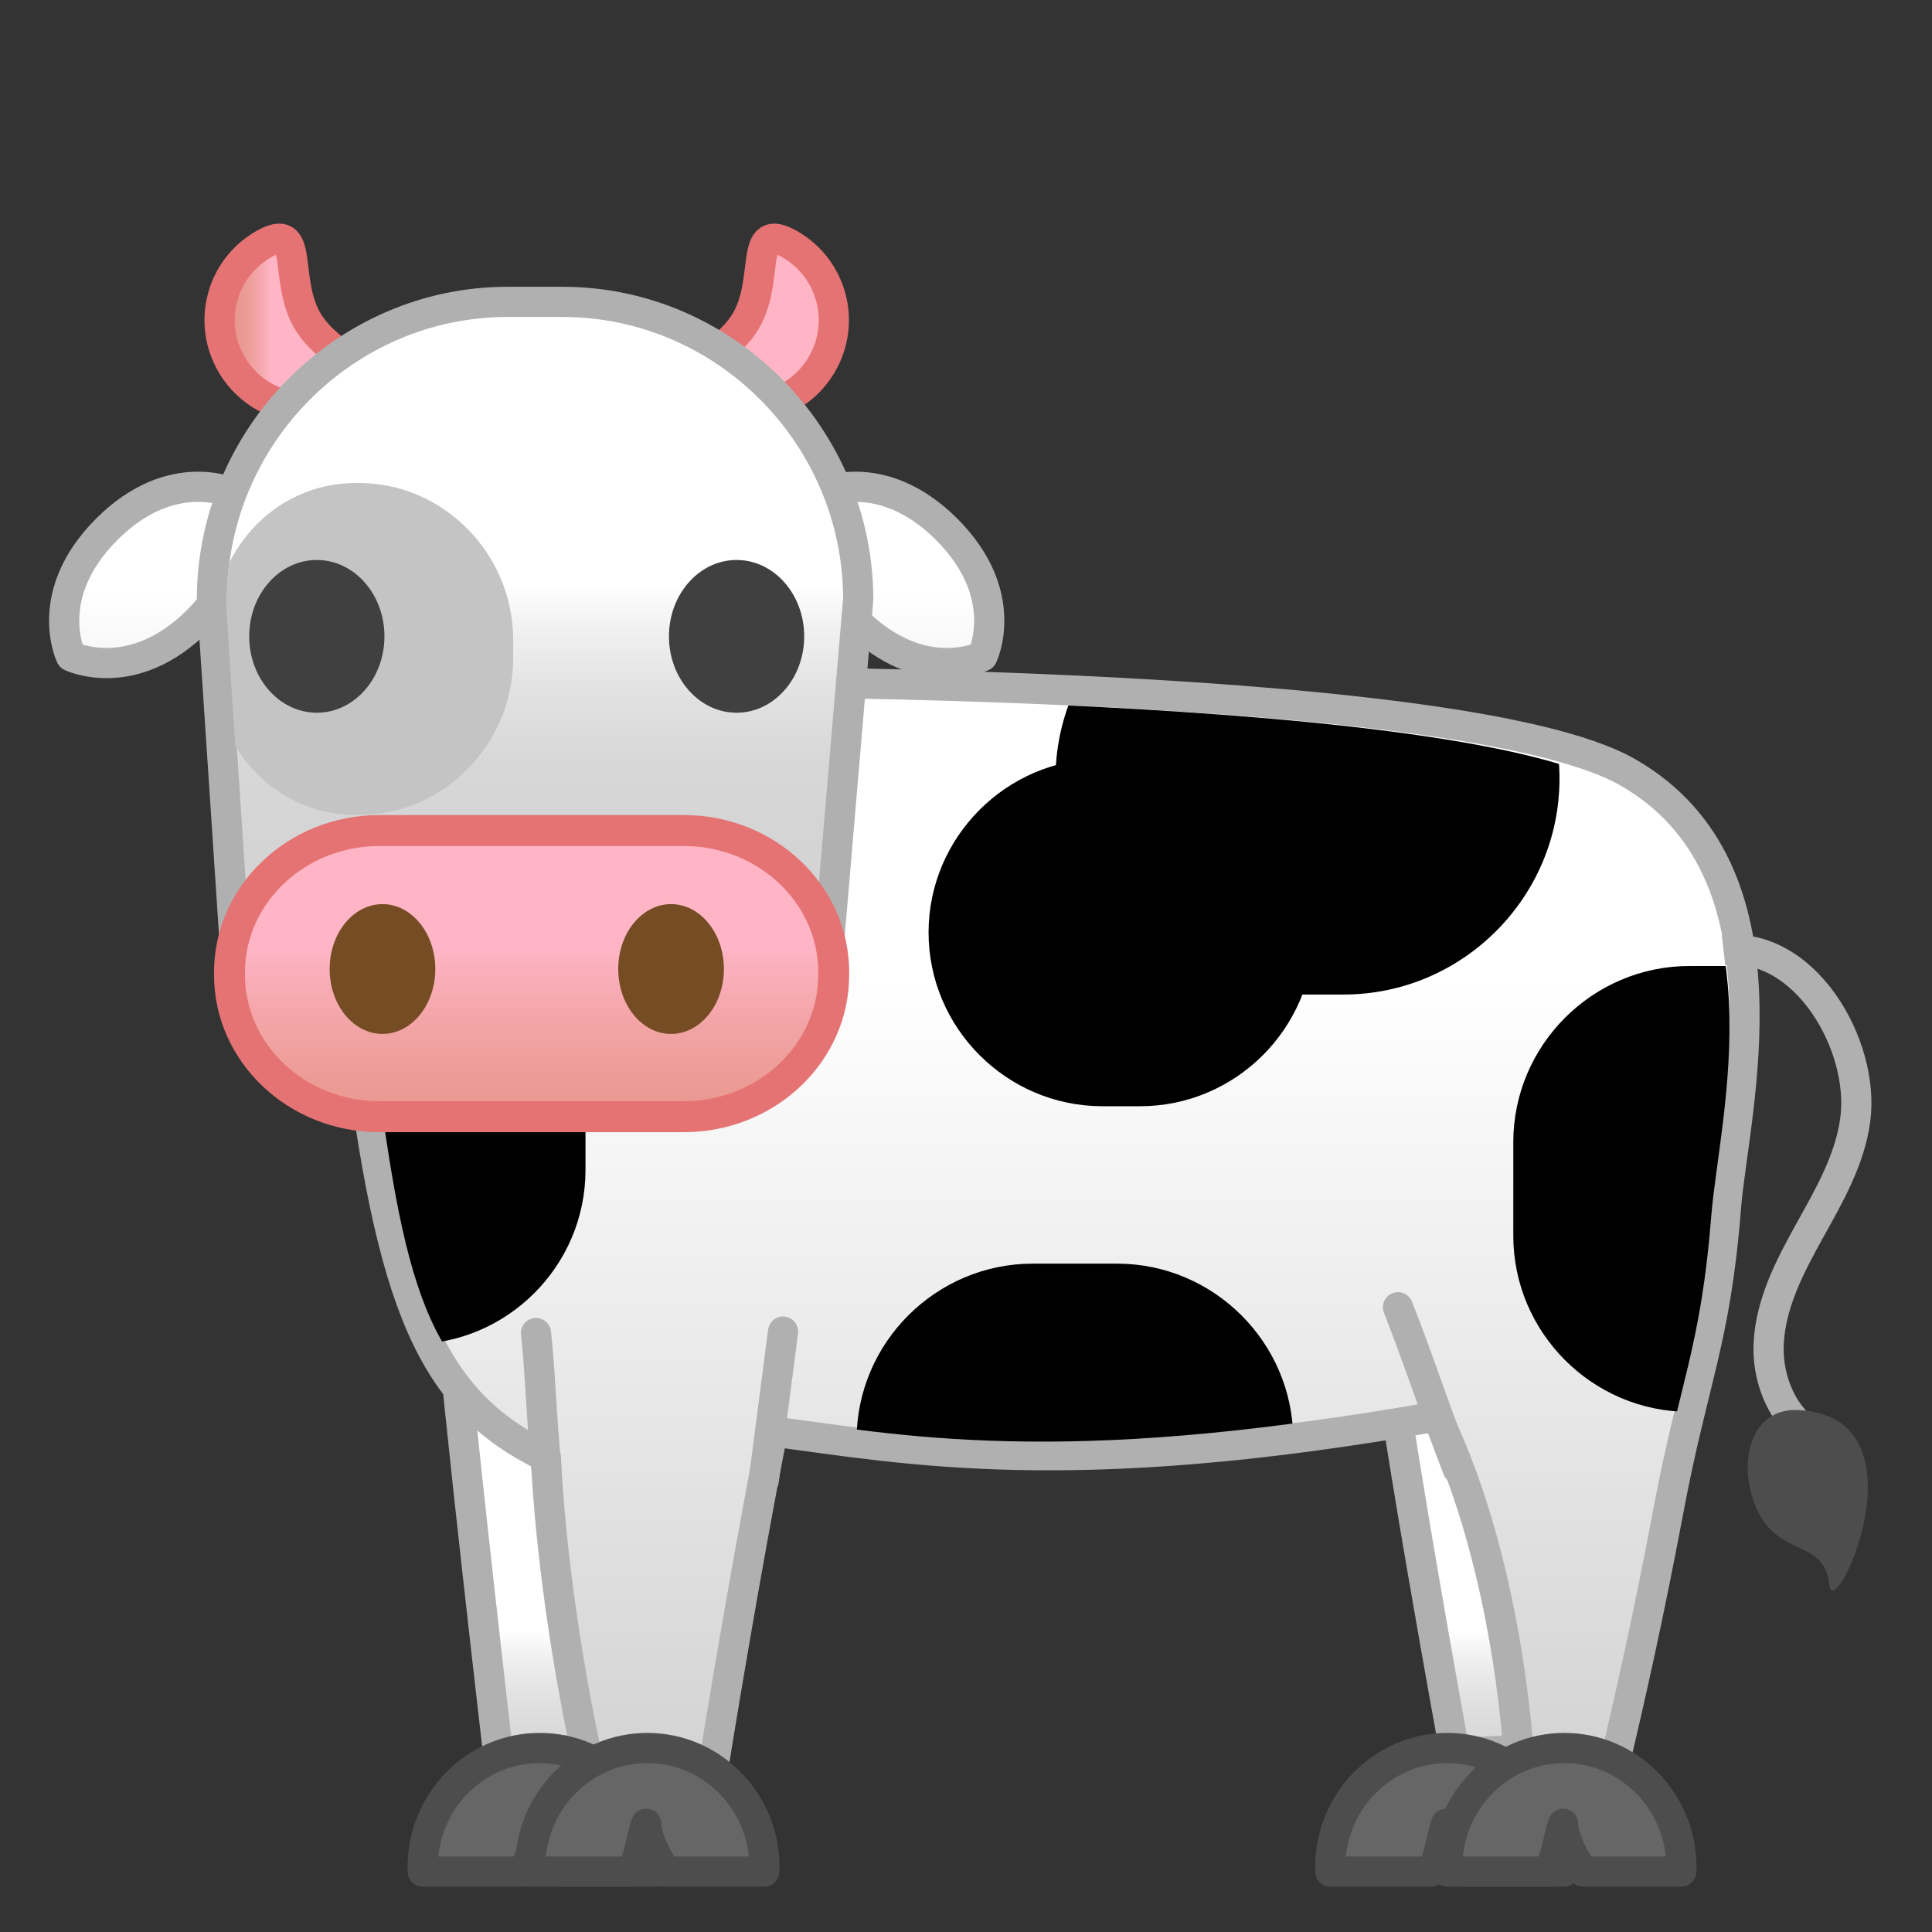 <svg width="128" height="128" style="enable-background:new 0 0 128 128;" xmlns="http://www.w3.org/2000/svg" xmlns:xlink="http://www.w3.org/1999/xlink">
  <rect width="100%" height="100%" fill="#333333" stroke="none"/>
  <g id="Layer_2">
    <g>
      <linearGradient id="SVGID_1_" gradientUnits="userSpaceOnUse" x1="36.001" x2="36.001" y1="125.839" y2="74.642">
        <stop offset="0.132" style="stop-color:#D4D4D4"/>
        <stop offset="0.203" style="stop-color:#D7D7D7"/>
        <stop offset="0.264" style="stop-color:#E2E2E2"/>
        <stop offset="0.321" style="stop-color:#F3F3F3"/>
        <stop offset="0.348" style="stop-color:#FFFFFF"/>
      </linearGradient>
      <path d="M32.99,116.11c-0.46-4-2.31-20.04-3.01-27.64c1.82,1.61,4.69,3.61,7.72,3.61c0,0,0,0,0,0 c0.66,0,1.31-0.1,1.93-0.29c0,0,0.06-0.02,0.2-0.02c0.81,0,1.91,0.46,2.18,0.76c-0.78,6.39-1.94,19.78-2.25,23.34L32.99,116.11z" style="fill:url(#SVGID_1_);"/>
      <path d="M31.21,90.72c1.81,1.26,4.08,2.36,6.5,2.36c0.73,0,1.45-0.1,2.13-0.3c0.32,0,0.78,0.13,1.1,0.27 c-0.73,6.14-1.72,17.5-2.1,21.86l-4.97,0.18C33.35,110.47,31.95,98.28,31.21,90.72 M28.77,85.82c0.4,6.17,3.34,31.31,3.34,31.31 l8.58-0.3c0,0,1.42-16.93,2.33-24.31c0.12-0.95-1.97-1.76-3.18-1.76c-0.19,0-0.36,0.02-0.5,0.06c-0.54,0.17-1.09,0.24-1.63,0.24 C33.15,91.07,28.77,85.82,28.77,85.82L28.77,85.82z" style="fill:#B0B0B0;"/>
    </g>
    <g>
      <linearGradient id="SVGID_2_" gradientUnits="userSpaceOnUse" x1="97.784" x2="97.784" y1="125.81" y2="74.733">
        <stop offset="0.132" style="stop-color:#D4D4D4"/>
        <stop offset="0.203" style="stop-color:#D7D7D7"/>
        <stop offset="0.264" style="stop-color:#E2E2E2"/>
        <stop offset="0.321" style="stop-color:#F3F3F3"/>
        <stop offset="0.348" style="stop-color:#FFFFFF"/>
      </linearGradient>
      <path d="M96.39,116.16c-0.71-3.9-3.62-19.99-4.58-27.63c1.83,1.6,4.66,3.55,7.65,3.55h0 c0.66,0,1.31-0.1,1.93-0.29c0,0,0.06-0.02,0.2-0.02c0.81,0,1.91,0.46,2.18,0.76c-0.78,6.4-1.95,19.82-2.25,23.35L96.39,116.16z" style="fill:url(#SVGID_2_);"/>
      <path d="M93.13,90.83c1.78,1.21,3.99,2.24,6.33,2.24c0.73,0,1.45-0.1,2.13-0.3c0.32,0,0.78,0.13,1.1,0.27 c-0.73,6.16-1.73,17.56-2.1,21.89l-3.38,0.18C96.4,110.62,94.22,98.43,93.13,90.83 M90.52,85.82c0.4,6.17,5.05,31.38,5.05,31.38 l6.88-0.38c0,0,1.42-16.93,2.33-24.31c0.12-0.95-1.97-1.76-3.18-1.76c-0.19,0-0.36,0.02-0.5,0.06c-0.54,0.17-1.09,0.24-1.63,0.24 C94.9,91.07,90.52,85.82,90.52,85.82L90.52,85.82z" style="fill:#B0B0B0;"/>
    </g>
    <linearGradient id="SVGID_3_" gradientUnits="userSpaceOnUse" x1="69.568" x2="69.568" y1="38.893" y2="115.816">
      <stop offset="0.337" style="stop-color:#FFFFFF"/>
      <stop offset="1" style="stop-color:#D4D4D4"/>
    </linearGradient>
    <path d="M107.85,51.17 c-11.33-6.5-65.67-6-65.67-6s-20.45,6.62-18.5,22.92c2.2,18.49,4.94,24.77,12.48,28.43c0.56,10.98,3.03,21.16,3.03,21.16 s7.87,0.63,8-0.17c0.45-2.79,2.17-13.33,4-22.67c8.87,1.16,19.73,3.31,44-1c5,10.33,5.5,23.5,5.5,23.5s6.07,0.05,6.12,0.12 c1.17-4.83,2.48-10.75,3.71-17.29c1.65-8.82,3.13-11.26,3.83-20.17C114.85,73.67,119.19,57.67,107.85,51.17z" style="fill:url(#SVGID_3_);stroke:#B0B0B0;stroke-width:2;stroke-linejoin:round;stroke-miterlimit:10;"/>
    <path d="M43.52,123.72 c0-4.37-3.48-7.91-7.76-7.91c-4.29,0-7.76,3.54-7.76,7.91c0,0.09,0.01,0.18,0.01,0.28h6.64c0.67-1.04,0.66-2.17,1.03-3.17 c0,0.77,0.59,2.12,1.32,3.17h6.5C43.51,123.91,43.52,123.82,43.52,123.72z" style="fill:#666666;stroke:#4D4D4D;stroke-width:2;stroke-linejoin:round;stroke-miterlimit:10;"/>
    <path d="M50.65,123.72 c0-4.37-3.48-7.91-7.76-7.91c-4.29,0-7.76,3.54-7.76,7.91c0,0.09,0.01,0.18,0.01,0.28h6.64c0.67-1.04,0.66-2.17,1.03-3.17 c0,0.77,0.59,2.12,1.32,3.17h6.5C50.64,123.91,50.65,123.82,50.65,123.72z" style="fill:#666666;stroke:#4D4D4D;stroke-width:2;stroke-linejoin:round;stroke-miterlimit:10;"/>
    <path d="M103.65,123.72 c0-4.37-3.48-7.91-7.76-7.91c-4.29,0-7.76,3.54-7.76,7.91c0,0.09,0.01,0.18,0.01,0.28h6.64c0.67-1.04,0.66-2.17,1.03-3.17 c0,0.77,0.59,2.12,1.32,3.17h6.5C103.64,123.91,103.65,123.82,103.65,123.72z" style="fill:#666666;stroke:#4D4D4D;stroke-width:2;stroke-linejoin:round;stroke-miterlimit:10;"/>
    <path d="M111.4,123.72 c0-4.37-3.48-7.91-7.76-7.91c-4.29,0-7.76,3.54-7.76,7.91c0,0.09,0.01,0.18,0.01,0.28h6.64c0.67-1.04,0.66-2.17,1.03-3.17 c0,0.77,0.59,2.12,1.32,3.17h6.5C111.39,123.91,111.4,123.82,111.4,123.72z" style="fill:#666666;stroke:#4D4D4D;stroke-width:2;stroke-linejoin:round;stroke-miterlimit:10;"/>
    <linearGradient id="SVGID_4_" gradientUnits="userSpaceOnUse" x1="94.602" x2="94.602" y1="85.686" y2="97.026">
      <stop offset="0.538" style="stop-color:#C69C6D"/>
      <stop offset="0.626" style="stop-color:#BE9466"/>
      <stop offset="0.764" style="stop-color:#A87F52"/>
      <stop offset="0.932" style="stop-color:#855C32"/>
      <stop offset="0.998" style="stop-color:#754C24"/>
    </linearGradient>
    <path d=" M92.62,86.61c1.33,3.36,2.64,7.36,3.96,10.72" style="fill:url(#SVGID_4_);stroke:#B0B0B0;stroke-width:2;stroke-linecap:round;stroke-linejoin:round;stroke-miterlimit:10;"/>
    <path d="M114.19,62.96 c5.38-0.62,9.37,6.27,8.73,11.19c-0.34,2.65-1.72,5.04-3.02,7.38c-1.3,2.34-2.59,4.8-2.72,7.48c-0.13,2.67,1.22,5.61,3.76,6.46" style="fill:none;stroke:#B0B0B0;stroke-width:2;stroke-linejoin:round;stroke-miterlimit:10;"/>
    <path d="M121.19,104.99c-0.34-3.37-3.93-1.46-5.17-6.07c-0.74-2.76,0.3-5.65,3.14-5.5 C127.93,93.87,121.48,107.83,121.19,104.99z" style="fill:#4D4D4D;"/>
    <path d=" M36.19,97.17c-0.35-3.65-0.41-6.53-0.68-8.85" style="fill:none;stroke:#B0B0B0;stroke-width:2;stroke-linecap:round;stroke-linejoin:round;stroke-miterlimit:10;"/>
    <path d=" M50.6,98.09c0.43-3.29,0.85-6.58,1.28-9.87" style="fill:none;stroke:#B0B0B0;stroke-width:2;stroke-linecap:round;stroke-linejoin:round;stroke-miterlimit:10;"/>
    <g>
      <defs>
        <path id="SVGID_5_" d="M106.94,52.08c-11.21-6.41-64.95-5.92-64.95-5.92s-19.32,5.68-17.4,21.75c2.18,18.23,3.75,22.75,11.3,27.2 c0.55,10.83,3.13,22.56,3.13,22.56s7.79,0.62,7.91-0.16c0.45-2.75,2.14-14.38,3.96-23.59c8.78,1.15,19.18,3.33,43.2-0.92 c4.95,10.19,5.77,24.34,5.77,24.34s6,0.05,6.06,0.12c1.15-4.77,2.46-10.6,3.67-17.05c1.64-8.7,3.1-11.1,3.79-19.89 C113.86,74.27,118.15,58.49,106.94,52.08z"/>
      </defs>
      <clipPath id="SVGID_6_">
        <use style="overflow:visible;" xlink:href="#SVGID_5_"/>
      </clipPath>
      <path d="M103.32,51.59L103.32,51.59c0,7.87-6.44,14.3-14.3,14.3h-4.79 c-7.87,0-14.3-6.44-14.3-14.3v0c0-7.87,6.44-14.3,14.3-14.3h4.79C96.88,37.29,103.32,43.73,103.32,51.59z" style="clip-path:url(#SVGID_6_);"/>
      <path d="M75.54,73.29h-2.51c-6.33,0-11.51-5.18-11.51-11.51v0c0-6.33,5.18-11.51,11.51-11.51 h2.51c6.33,0,11.51,5.18,11.51,11.51v0C87.05,68.11,81.87,73.29,75.54,73.29z" style="clip-path:url(#SVGID_6_);"/>
      <path d="M27.25,89.06L27.25,89.06c-6.35,0-11.54-5.19-11.54-11.54v-5.29 c0-6.35,5.19-11.54,11.54-11.54h0c6.35,0,11.54,5.19,11.54,11.54v5.29C38.79,83.87,33.6,89.06,27.25,89.06z" style="clip-path:url(#SVGID_6_);"/>
      <path d="M74.01,109.65h-5.59c-6.42,0-11.67-5.25-11.67-11.67v-2.59 c0-6.42,5.25-11.67,11.67-11.67h5.59c6.42,0,11.67,5.25,11.67,11.67v2.59C85.67,104.4,80.42,109.65,74.01,109.65z" style="clip-path:url(#SVGID_6_);"/>
      <path d="M116.62,93.54h-4.69c-6.42,0-11.67-5.25-11.67-11.67v-6.2 c0-6.42,5.25-11.67,11.67-11.67h4.69c6.42,0,11.67,5.25,11.67,11.67v6.2C128.29,88.29,123.04,93.54,116.62,93.54z" style="clip-path:url(#SVGID_6_);"/>
    </g>
    <g>
      <linearGradient id="SVGID_7_" gradientUnits="userSpaceOnUse" x1="10.09" x2="10.09" y1="68.799" y2="-16.577">
        <stop offset="0" style="stop-color:#E3E3E3"/>
        <stop offset="0.138" style="stop-color:#E6E6E6"/>
        <stop offset="0.256" style="stop-color:#F1F1F1"/>
        <stop offset="0.348" style="stop-color:#FFFFFF"/>
      </linearGradient>
      <path d="M15.48,32.7 c0,0-4.06-1.98-8.41,2.37c-4.35,4.35-2.37,8.41-2.37,8.41s4.06,1.98,8.41-2.37C17.46,36.76,15.48,32.7,15.48,32.7z" style="fill:url(#SVGID_7_);stroke:#B0B0B0;stroke-width:2;stroke-linejoin:round;stroke-miterlimit:10;"/>
      <linearGradient id="SVGID_8_" gradientUnits="userSpaceOnUse" x1="59.703" x2="59.703" y1="68.799" y2="-16.577">
        <stop offset="0" style="stop-color:#E3E3E3"/>
        <stop offset="0.138" style="stop-color:#E6E6E6"/>
        <stop offset="0.256" style="stop-color:#F1F1F1"/>
        <stop offset="0.348" style="stop-color:#FFFFFF"/>
      </linearGradient>
      <path d="M65.09,43.48 c0,0,1.98-4.06-2.37-8.41c-4.35-4.35-8.41-2.37-8.41-2.37s-1.98,4.06,2.37,8.41C61.04,45.46,65.09,43.48,65.09,43.48z" style="fill:url(#SVGID_8_);stroke:#B0B0B0;stroke-width:2;stroke-linejoin:round;stroke-miterlimit:10;"/>
    </g>
    <g>
      <linearGradient id="SVGID_9_" gradientUnits="userSpaceOnUse" x1="14.549" x2="24.2" y1="21.419" y2="21.419">
        <stop offset="0" style="stop-color:#E69488"/>
        <stop offset="0.099" style="stop-color:#E7968B"/>
        <stop offset="0.183" style="stop-color:#EC9C96"/>
        <stop offset="0.262" style="stop-color:#F3A5A8"/>
        <stop offset="0.338" style="stop-color:#FDB2C0"/>
        <stop offset="0.35" style="stop-color:#FFB5C5"/>
      </linearGradient>
      <path d="M20.35,21.22 c-1.6-2.78-0.13-6.63-2.9-5.03c-2.78,1.6-3.73,5.15-2.12,7.93c1.6,2.78,5.15,3.73,7.93,2.12C26.03,24.64,21.96,23.99,20.35,21.22z " style="fill:url(#SVGID_9_);stroke:#E57373;stroke-width:2;stroke-linejoin:round;stroke-miterlimit:10;"/>
      <linearGradient id="SVGID_10_" gradientUnits="userSpaceOnUse" x1="45.593" x2="55.243" y1="21.419" y2="21.419">
        <stop offset="0" style="stop-color:#E69488"/>
        <stop offset="0.099" style="stop-color:#E7968B"/>
        <stop offset="0.183" style="stop-color:#EC9C96"/>
        <stop offset="0.262" style="stop-color:#F3A5A8"/>
        <stop offset="0.338" style="stop-color:#FDB2C0"/>
        <stop offset="0.35" style="stop-color:#FFB5C5"/>
      </linearGradient>
      <path d="M49.44,21.22 c1.6-2.78,0.13-6.63,2.9-5.03c2.78,1.6,3.73,5.15,2.12,7.93c-1.6,2.78-5.15,3.73-7.93,2.12C43.76,24.64,47.84,23.99,49.44,21.22z" style="fill:url(#SVGID_10_);stroke:#E57373;stroke-width:2;stroke-linejoin:round;stroke-miterlimit:10;"/>
    </g>
    <g>
      <linearGradient id="SVGID_11_" gradientUnits="userSpaceOnUse" x1="35.447" x2="35.447" y1="67.381" y2="-14.619">
        <stop offset="0.132" style="stop-color:#D4D4D4"/>
        <stop offset="0.203" style="stop-color:#D7D7D7"/>
        <stop offset="0.264" style="stop-color:#E2E2E2"/>
        <stop offset="0.321" style="stop-color:#F3F3F3"/>
        <stop offset="0.348" style="stop-color:#FFFFFF"/>
      </linearGradient>
      <path d="M15.51,62l-1.48-22.34C14.04,28.92,22.83,20,33.63,20h3.64c10.8,0,19.59,8.92,19.59,19.73 L54.96,62H15.51z" style="fill:url(#SVGID_11_);"/>
      <path d="M37.27,21c10.22,0,18.55,8.43,18.59,18.64L54.04,61H16.45l-1.41-21.34 C15.07,29.44,23.4,21,33.63,21H37 M37.27,19h-3.64c-11.32,0-20.59,9.4-20.59,20.73L14.58,63h41.3l1.98-23.27 C57.86,28.4,48.59,19,37.27,19L37.27,19z" style="fill:#B0B0B0;"/>
    </g>
    <g>
      <defs>
        <path id="SVGID_12_" d="M39,20h-4.11c-10.95,0-19.9,8.9-19.9,20.23L16.47,63h40.35l1.78-22.77"/>
      </defs>
      <clipPath id="SVGID_13_">
        <use style="overflow:visible;" xlink:href="#SVGID_12_"/>
      </clipPath>
      <path d="M34,42.4C34,36.66,29.35,32,23.79,32h-0.18C18.05,32,14,36.66,14,42.4 v1.19c0,5.75,4.05,10.4,9.61,10.4h0.18C29.35,54,34,49.34,34,43.6V42.4z" style="clip-path:url(#SVGID_13_);fill:#C4C4C4;"/>
    </g>
    <g>
      <ellipse cx="20.99" cy="42.16" rx="4.48" ry="5.06" style="fill:#404040;"/>
      <ellipse cx="48.8" cy="42.16" rx="4.48" ry="5.06" style="fill:#404040;"/>
    </g>
    <g>
      <linearGradient id="SVGID_14_" gradientUnits="userSpaceOnUse" x1="35.219" x2="35.219" y1="81.01" y2="29.249">
        <stop offset="0" style="stop-color:#E69488"/>
        <stop offset="0.099" style="stop-color:#E7968B"/>
        <stop offset="0.183" style="stop-color:#EC9C96"/>
        <stop offset="0.262" style="stop-color:#F3A5A8"/>
        <stop offset="0.338" style="stop-color:#FDB2C0"/>
        <stop offset="0.35" style="stop-color:#FFB5C5"/>
      </linearGradient>
      <path d="M25.14,73.97c-5.48,0-9.93-4.21-9.93-9.39v-0.17c0-5.18,4.46-9.39,9.93-9.39H45.3 c5.48,0,9.93,4.21,9.93,9.39v0.17c0,5.18-4.46,9.39-9.93,9.39H25.14z" style="fill:url(#SVGID_14_);"/>
      <path d="M45.3,56.05c4.91,0,8.91,3.75,8.91,8.37v0.17c0,4.61-4,8.37-8.91,8.37H25.14 c-4.91,0-8.91-3.75-8.91-8.37v-0.17c0-4.61,4-8.37,8.91-8.37H45.3 M45.3,54H25.14c-6.05,0-10.96,4.66-10.96,10.42v0.17 c0,5.75,4.91,10.42,10.96,10.42H45.3c6.05,0,10.96-4.66,10.96-10.42v-0.17C56.26,58.66,51.35,54,45.3,54L45.3,54z" style="fill:#E57373;"/>
    </g>
    <g>
      <ellipse cx="25.34" cy="64.2" rx="3.5" ry="4.3" style="fill:#754C24;"/>
      <ellipse cx="44.46" cy="64.2" rx="3.5" ry="4.3" style="fill:#754C24;"/>
    </g>
  </g>
  <g id="Layer_1" style="display:none;">
    <g style="display:inline;">
      <g style="opacity:0.6;">
        <circle cx="64" cy="64" r="28" style="opacity:0.61;fill:none;stroke:#000000;stroke-width:0.263;stroke-miterlimit:10;"/>
        <line style="opacity:0.61;fill:none;stroke:#000000;stroke-width:0.25;stroke-miterlimit:10;" x1="84" x2="84" y1="0" y2="128"/>
        <line style="opacity:0.61;fill:none;stroke:#000000;stroke-width:0.25;stroke-miterlimit:10;" x1="44" x2="44" y1="0" y2="128"/>
        <line style="opacity:0.61;fill:none;stroke:#000000;stroke-width:0.25;stroke-miterlimit:10;" x1="64" x2="64" y1="0" y2="128"/>
        <line style="opacity:0.61;fill:none;stroke:#000000;stroke-width:0.25;stroke-miterlimit:10;" x1="128" x2="0" y1="64" y2="64"/>
        <line style="opacity:0.61;fill:none;stroke:#000000;stroke-width:0.25;stroke-miterlimit:10;" x1="128" x2="0" y1="44" y2="44"/>
        <line style="opacity:0.61;fill:none;stroke:#000000;stroke-width:0.25;stroke-miterlimit:10;" x1="128" x2="0" y1="83.75" y2="83.75"/>
        <line style="opacity:0.61;fill:none;stroke:#000000;stroke-width:0.25;stroke-miterlimit:10;" x1="128" x2="0" y1="128" y2="0"/>
        <line style="opacity:0.61;fill:none;stroke:#000000;stroke-width:0.25;stroke-miterlimit:10;" x1="0" x2="128" y1="128" y2="0"/>
        <g style="opacity:0.61;">
          <path d="M64,4.26c32.94,0,59.74,26.8,59.74,59.74S96.94,123.74,64,123.74S4.26,96.94,4.26,64S31.06,4.26,64,4.26 M64,4 C30.86,4,4,30.86,4,64s26.86,60,60,60s60-26.86,60-60S97.14,4,64,4L64,4z"/>
        </g>
        <path d="M107.97,115.97H20.03 c-4.42,0-8.03-3.61-8.03-8.03V20.03c0-4.42,3.61-8.03,8.03-8.03h87.94c4.42,0,8.03,3.61,8.03,8.03v87.91 C116,112.36,112.39,115.97,107.97,115.97z" style="opacity:0.61;fill:none;stroke:#000000;stroke-width:0.258;stroke-miterlimit:10;"/>
        <path d="M100,124H28c-4.4,0-8-3.6-8-8 V12c0-4.4,3.6-8,8-8h72c4.4,0,8,3.6,8,8v104C108,120.4,104.4,124,100,124z" style="opacity:0.61;fill:none;stroke:#000000;stroke-width:0.263;stroke-miterlimit:10;"/>
        <path d="M113.77,108H14.23 C8.6,108,4,103.4,4,97.77V30.28c0-5.63,4.6-10.23,10.23-10.23h99.54c5.63,0,10.23,4.6,10.23,10.23v67.48 C124,103.4,119.4,108,113.77,108z" style="opacity:0.61;fill:none;stroke:#000000;stroke-width:0.263;stroke-miterlimit:10;"/>
      </g>
      <g>
        <g style="opacity:0.2;">
          <defs>
            <rect id="SVGID_24_" height="128" style="opacity:0.2;" width="128" x="0" y="0"/>
          </defs>
          <clipPath id="SVGID_15_">
            <use style="overflow:visible;" xlink:href="#SVGID_24_"/>
          </clipPath>
          <g style="clip-path:url(#SVGID_15_);">
            <g>
              <line style="fill:none;stroke:#000000;stroke-width:0.25;stroke-miterlimit:10;" x1="-28" x2="-28" y1="160" y2="-32"/>
              <line style="fill:none;stroke:#000000;stroke-width:0.25;stroke-miterlimit:10;" x1="-24" x2="-24" y1="160" y2="-32"/>
              <line style="fill:none;stroke:#000000;stroke-width:0.25;stroke-miterlimit:10;" x1="-20" x2="-20" y1="160" y2="-32"/>
              <line style="fill:none;stroke:#000000;stroke-width:0.25;stroke-miterlimit:10;" x1="-16" x2="-16" y1="160" y2="-32"/>
              <line style="fill:none;stroke:#000000;stroke-width:0.25;stroke-miterlimit:10;" x1="-12" x2="-12" y1="160" y2="-32"/>
              <line style="fill:none;stroke:#000000;stroke-width:0.25;stroke-miterlimit:10;" x1="-8" x2="-8" y1="160" y2="-32"/>
              <line style="fill:none;stroke:#000000;stroke-width:0.25;stroke-miterlimit:10;" x1="-4" x2="-4" y1="160" y2="-32"/>
              <line style="fill:none;stroke:#000000;stroke-width:0.25;stroke-miterlimit:10;" x1="0" x2="0" y1="160" y2="-32"/>
              <line style="fill:none;stroke:#000000;stroke-width:0.25;stroke-miterlimit:10;" x1="4" x2="4" y1="160" y2="-32"/>
              <line style="fill:none;stroke:#000000;stroke-width:0.25;stroke-miterlimit:10;" x1="8" x2="8" y1="160" y2="-32"/>
              <line style="fill:none;stroke:#000000;stroke-width:0.25;stroke-miterlimit:10;" x1="12" x2="12" y1="160" y2="-32"/>
              <line style="fill:none;stroke:#000000;stroke-width:0.25;stroke-miterlimit:10;" x1="16" x2="16" y1="160" y2="-32"/>
              <line style="fill:none;stroke:#000000;stroke-width:0.25;stroke-miterlimit:10;" x1="20" x2="20" y1="160" y2="-32"/>
              <line style="fill:none;stroke:#000000;stroke-width:0.25;stroke-miterlimit:10;" x1="24" x2="24" y1="160" y2="-32"/>
              <line style="fill:none;stroke:#000000;stroke-width:0.25;stroke-miterlimit:10;" x1="28" x2="28" y1="160" y2="-32"/>
              <line style="fill:none;stroke:#000000;stroke-width:0.25;stroke-miterlimit:10;" x1="32" x2="32" y1="160" y2="-32"/>
              <line style="fill:none;stroke:#000000;stroke-width:0.25;stroke-miterlimit:10;" x1="36" x2="36" y1="160" y2="-32"/>
              <line style="fill:none;stroke:#000000;stroke-width:0.25;stroke-miterlimit:10;" x1="40" x2="40" y1="160" y2="-32"/>
              <line style="fill:none;stroke:#000000;stroke-width:0.25;stroke-miterlimit:10;" x1="44" x2="44" y1="160" y2="-32"/>
              <line style="fill:none;stroke:#000000;stroke-width:0.25;stroke-miterlimit:10;" x1="48" x2="48" y1="160" y2="-32"/>
              <line style="fill:none;stroke:#000000;stroke-width:0.25;stroke-miterlimit:10;" x1="52" x2="52" y1="160" y2="-32"/>
              <line style="fill:none;stroke:#000000;stroke-width:0.25;stroke-miterlimit:10;" x1="56" x2="56" y1="160" y2="-32"/>
              <line style="fill:none;stroke:#000000;stroke-width:0.25;stroke-miterlimit:10;" x1="60" x2="60" y1="160" y2="-32"/>
              <line style="fill:none;stroke:#000000;stroke-width:0.25;stroke-miterlimit:10;" x1="64" x2="64" y1="160" y2="-32"/>
              <line style="fill:none;stroke:#000000;stroke-width:0.25;stroke-miterlimit:10;" x1="68" x2="68" y1="160" y2="-32"/>
              <line style="fill:none;stroke:#000000;stroke-width:0.25;stroke-miterlimit:10;" x1="72" x2="72" y1="160" y2="-32"/>
              <line style="fill:none;stroke:#000000;stroke-width:0.25;stroke-miterlimit:10;" x1="76" x2="76" y1="160" y2="-32"/>
              <line style="fill:none;stroke:#000000;stroke-width:0.25;stroke-miterlimit:10;" x1="80" x2="80" y1="160" y2="-32"/>
              <line style="fill:none;stroke:#000000;stroke-width:0.25;stroke-miterlimit:10;" x1="84" x2="84" y1="160" y2="-32"/>
              <line style="fill:none;stroke:#000000;stroke-width:0.25;stroke-miterlimit:10;" x1="88" x2="88" y1="160" y2="-32"/>
              <line style="fill:none;stroke:#000000;stroke-width:0.25;stroke-miterlimit:10;" x1="92" x2="92" y1="160" y2="-32"/>
              <line style="fill:none;stroke:#000000;stroke-width:0.25;stroke-miterlimit:10;" x1="96" x2="96" y1="160" y2="-32"/>
              <line style="fill:none;stroke:#000000;stroke-width:0.25;stroke-miterlimit:10;" x1="100" x2="100" y1="160" y2="-32"/>
              <line style="fill:none;stroke:#000000;stroke-width:0.25;stroke-miterlimit:10;" x1="104" x2="104" y1="160" y2="-32"/>
              <line style="fill:none;stroke:#000000;stroke-width:0.25;stroke-miterlimit:10;" x1="108" x2="108" y1="160" y2="-32"/>
              <line style="fill:none;stroke:#000000;stroke-width:0.25;stroke-miterlimit:10;" x1="112" x2="112" y1="160" y2="-32"/>
              <line style="fill:none;stroke:#000000;stroke-width:0.25;stroke-miterlimit:10;" x1="116" x2="116" y1="160" y2="-32"/>
              <line style="fill:none;stroke:#000000;stroke-width:0.25;stroke-miterlimit:10;" x1="120" x2="120" y1="160" y2="-32"/>
              <line style="fill:none;stroke:#000000;stroke-width:0.25;stroke-miterlimit:10;" x1="124" x2="124" y1="160" y2="-32"/>
              <line style="fill:none;stroke:#000000;stroke-width:0.25;stroke-miterlimit:10;" x1="128" x2="128" y1="160" y2="-32"/>
              <line style="fill:none;stroke:#000000;stroke-width:0.25;stroke-miterlimit:10;" x1="132" x2="132" y1="160" y2="-32"/>
              <line style="fill:none;stroke:#000000;stroke-width:0.25;stroke-miterlimit:10;" x1="136" x2="136" y1="160" y2="-32"/>
              <line style="fill:none;stroke:#000000;stroke-width:0.25;stroke-miterlimit:10;" x1="137" x2="137" y1="166.05" y2="-25.95"/>
              <line style="fill:none;stroke:#000000;stroke-width:0.25;stroke-miterlimit:10;" x1="144" x2="144" y1="160" y2="-32"/>
              <line style="fill:none;stroke:#000000;stroke-width:0.25;stroke-miterlimit:10;" x1="148" x2="148" y1="160" y2="-32"/>
              <line style="fill:none;stroke:#000000;stroke-width:0.25;stroke-miterlimit:10;" x1="152" x2="152" y1="160" y2="-32"/>
              <line style="fill:none;stroke:#000000;stroke-width:0.25;stroke-miterlimit:10;" x1="156" x2="156" y1="160" y2="-32"/>
            </g>
            <g>
              <line style="fill:none;stroke:#000000;stroke-width:0.25;stroke-miterlimit:10;" x1="-32" x2="160" y1="-28" y2="-28"/>
              <line style="fill:none;stroke:#000000;stroke-width:0.25;stroke-miterlimit:10;" x1="-32" x2="160" y1="-24" y2="-24"/>
              <line style="fill:none;stroke:#000000;stroke-width:0.25;stroke-miterlimit:10;" x1="-32" x2="160" y1="-20" y2="-20"/>
              <line style="fill:none;stroke:#000000;stroke-width:0.25;stroke-miterlimit:10;" x1="-32" x2="160" y1="-16" y2="-16"/>
              <line style="fill:none;stroke:#000000;stroke-width:0.25;stroke-miterlimit:10;" x1="-32" x2="160" y1="-12" y2="-12"/>
              <line style="fill:none;stroke:#000000;stroke-width:0.25;stroke-miterlimit:10;" x1="-32" x2="160" y1="-8" y2="-8"/>
              <line style="fill:none;stroke:#000000;stroke-width:0.25;stroke-miterlimit:10;" x1="-32" x2="160" y1="-4" y2="-4"/>
              <line style="fill:none;stroke:#000000;stroke-width:0.25;stroke-miterlimit:10;" x1="-32" x2="160" y1="0" y2="0"/>
              <line style="fill:none;stroke:#000000;stroke-width:0.25;stroke-miterlimit:10;" x1="-32" x2="160" y1="4" y2="4"/>
              <line style="fill:none;stroke:#000000;stroke-width:0.25;stroke-miterlimit:10;" x1="-32" x2="160" y1="8" y2="8"/>
              <line style="fill:none;stroke:#000000;stroke-width:0.25;stroke-miterlimit:10;" x1="-32" x2="160" y1="12" y2="12"/>
              <line style="fill:none;stroke:#000000;stroke-width:0.25;stroke-miterlimit:10;" x1="-32" x2="160" y1="16" y2="16"/>
              <line style="fill:none;stroke:#000000;stroke-width:0.25;stroke-miterlimit:10;" x1="-32" x2="160" y1="20" y2="20"/>
              <line style="fill:none;stroke:#000000;stroke-width:0.25;stroke-miterlimit:10;" x1="-32" x2="160" y1="24" y2="24"/>
              <line style="fill:none;stroke:#000000;stroke-width:0.25;stroke-miterlimit:10;" x1="-32" x2="160" y1="28" y2="28"/>
              <line style="fill:none;stroke:#000000;stroke-width:0.25;stroke-miterlimit:10;" x1="-32" x2="160" y1="32" y2="32"/>
              <line style="fill:none;stroke:#000000;stroke-width:0.25;stroke-miterlimit:10;" x1="-32" x2="160" y1="36" y2="36"/>
              <line style="fill:none;stroke:#000000;stroke-width:0.25;stroke-miterlimit:10;" x1="-32" x2="160" y1="40" y2="40"/>
              <line style="fill:none;stroke:#000000;stroke-width:0.25;stroke-miterlimit:10;" x1="-32" x2="160" y1="44" y2="44"/>
              <line style="fill:none;stroke:#000000;stroke-width:0.25;stroke-miterlimit:10;" x1="-32" x2="160" y1="48" y2="48"/>
              <line style="fill:none;stroke:#000000;stroke-width:0.25;stroke-miterlimit:10;" x1="-32" x2="160" y1="52" y2="52"/>
              <line style="fill:none;stroke:#000000;stroke-width:0.25;stroke-miterlimit:10;" x1="-32" x2="160" y1="56" y2="56"/>
              <line style="fill:none;stroke:#000000;stroke-width:0.25;stroke-miterlimit:10;" x1="-32" x2="160" y1="60" y2="60"/>
              <line style="fill:none;stroke:#000000;stroke-width:0.25;stroke-miterlimit:10;" x1="-32" x2="160" y1="64" y2="64"/>
              <line style="fill:none;stroke:#000000;stroke-width:0.25;stroke-miterlimit:10;" x1="-32" x2="160" y1="68" y2="68"/>
              <line style="fill:none;stroke:#000000;stroke-width:0.25;stroke-miterlimit:10;" x1="-32" x2="160" y1="72" y2="72"/>
              <line style="fill:none;stroke:#000000;stroke-width:0.25;stroke-miterlimit:10;" x1="-32" x2="160" y1="76" y2="76"/>
              <line style="fill:none;stroke:#000000;stroke-width:0.25;stroke-miterlimit:10;" x1="-32" x2="160" y1="80" y2="80"/>
              <line style="fill:none;stroke:#000000;stroke-width:0.25;stroke-miterlimit:10;" x1="-32" x2="160" y1="84" y2="84"/>
              <line style="fill:none;stroke:#000000;stroke-width:0.25;stroke-miterlimit:10;" x1="-32" x2="160" y1="88" y2="88"/>
              <line style="fill:none;stroke:#000000;stroke-width:0.25;stroke-miterlimit:10;" x1="-32" x2="160" y1="92" y2="92"/>
              <line style="fill:none;stroke:#000000;stroke-width:0.25;stroke-miterlimit:10;" x1="-32" x2="160" y1="96" y2="96"/>
              <line style="fill:none;stroke:#000000;stroke-width:0.25;stroke-miterlimit:10;" x1="-32" x2="160" y1="100" y2="100"/>
              <line style="fill:none;stroke:#000000;stroke-width:0.25;stroke-miterlimit:10;" x1="-32" x2="160" y1="104" y2="104"/>
              <line style="fill:none;stroke:#000000;stroke-width:0.25;stroke-miterlimit:10;" x1="-32" x2="160" y1="108" y2="108"/>
              <line style="fill:none;stroke:#000000;stroke-width:0.25;stroke-miterlimit:10;" x1="-32" x2="160" y1="112" y2="112"/>
              <line style="fill:none;stroke:#000000;stroke-width:0.25;stroke-miterlimit:10;" x1="-32" x2="160" y1="116" y2="116"/>
              <line style="fill:none;stroke:#000000;stroke-width:0.25;stroke-miterlimit:10;" x1="-32" x2="160" y1="120" y2="120"/>
              <line style="fill:none;stroke:#000000;stroke-width:0.25;stroke-miterlimit:10;" x1="-32" x2="160" y1="124" y2="124"/>
              <line style="fill:none;stroke:#000000;stroke-width:0.25;stroke-miterlimit:10;" x1="-32" x2="160" y1="128" y2="128"/>
              <line style="fill:none;stroke:#000000;stroke-width:0.25;stroke-miterlimit:10;" x1="-32" x2="160" y1="132" y2="132"/>
              <line style="fill:none;stroke:#000000;stroke-width:0.25;stroke-miterlimit:10;" x1="-32" x2="160" y1="136" y2="136"/>
              <line style="fill:none;stroke:#000000;stroke-width:0.25;stroke-miterlimit:10;" x1="-32" x2="160" y1="140" y2="140"/>
              <line style="fill:none;stroke:#000000;stroke-width:0.25;stroke-miterlimit:10;" x1="-32" x2="160" y1="144" y2="144"/>
              <line style="fill:none;stroke:#000000;stroke-width:0.25;stroke-miterlimit:10;" x1="-32" x2="160" y1="148" y2="148"/>
              <line style="fill:none;stroke:#000000;stroke-width:0.25;stroke-miterlimit:10;" x1="-32" x2="160" y1="152" y2="152"/>
              <line style="fill:none;stroke:#000000;stroke-width:0.25;stroke-miterlimit:10;" x1="-32" x2="160" y1="156" y2="156"/>
            </g>
            <path d="M159.75-31.75v191.5h-191.5v-191.5H159.75 M160-32H-32v192h192V-32L160-32z"/>
          </g>
        </g>
        <g>
          <rect height="128" style="opacity:0.3;fill:#F44336;" width="4" x="0" y="0"/>
          <rect height="128" style="opacity:0.3;fill:#F44336;" width="4" x="124" y="0"/>
          <rect height="120" style="opacity:0.3;fill:#F44336;" transform="matrix(-1.836970e-16 1 -1 -1.836970e-16 66 -62)" width="4" x="62" y="-58"/>
          <rect height="120" style="opacity:0.3;fill:#F44336;" transform="matrix(-1.836970e-16 1 -1 -1.836970e-16 190 62)" width="4" x="62" y="66"/>
        </g>
      </g>
    </g>
  </g>
</svg>